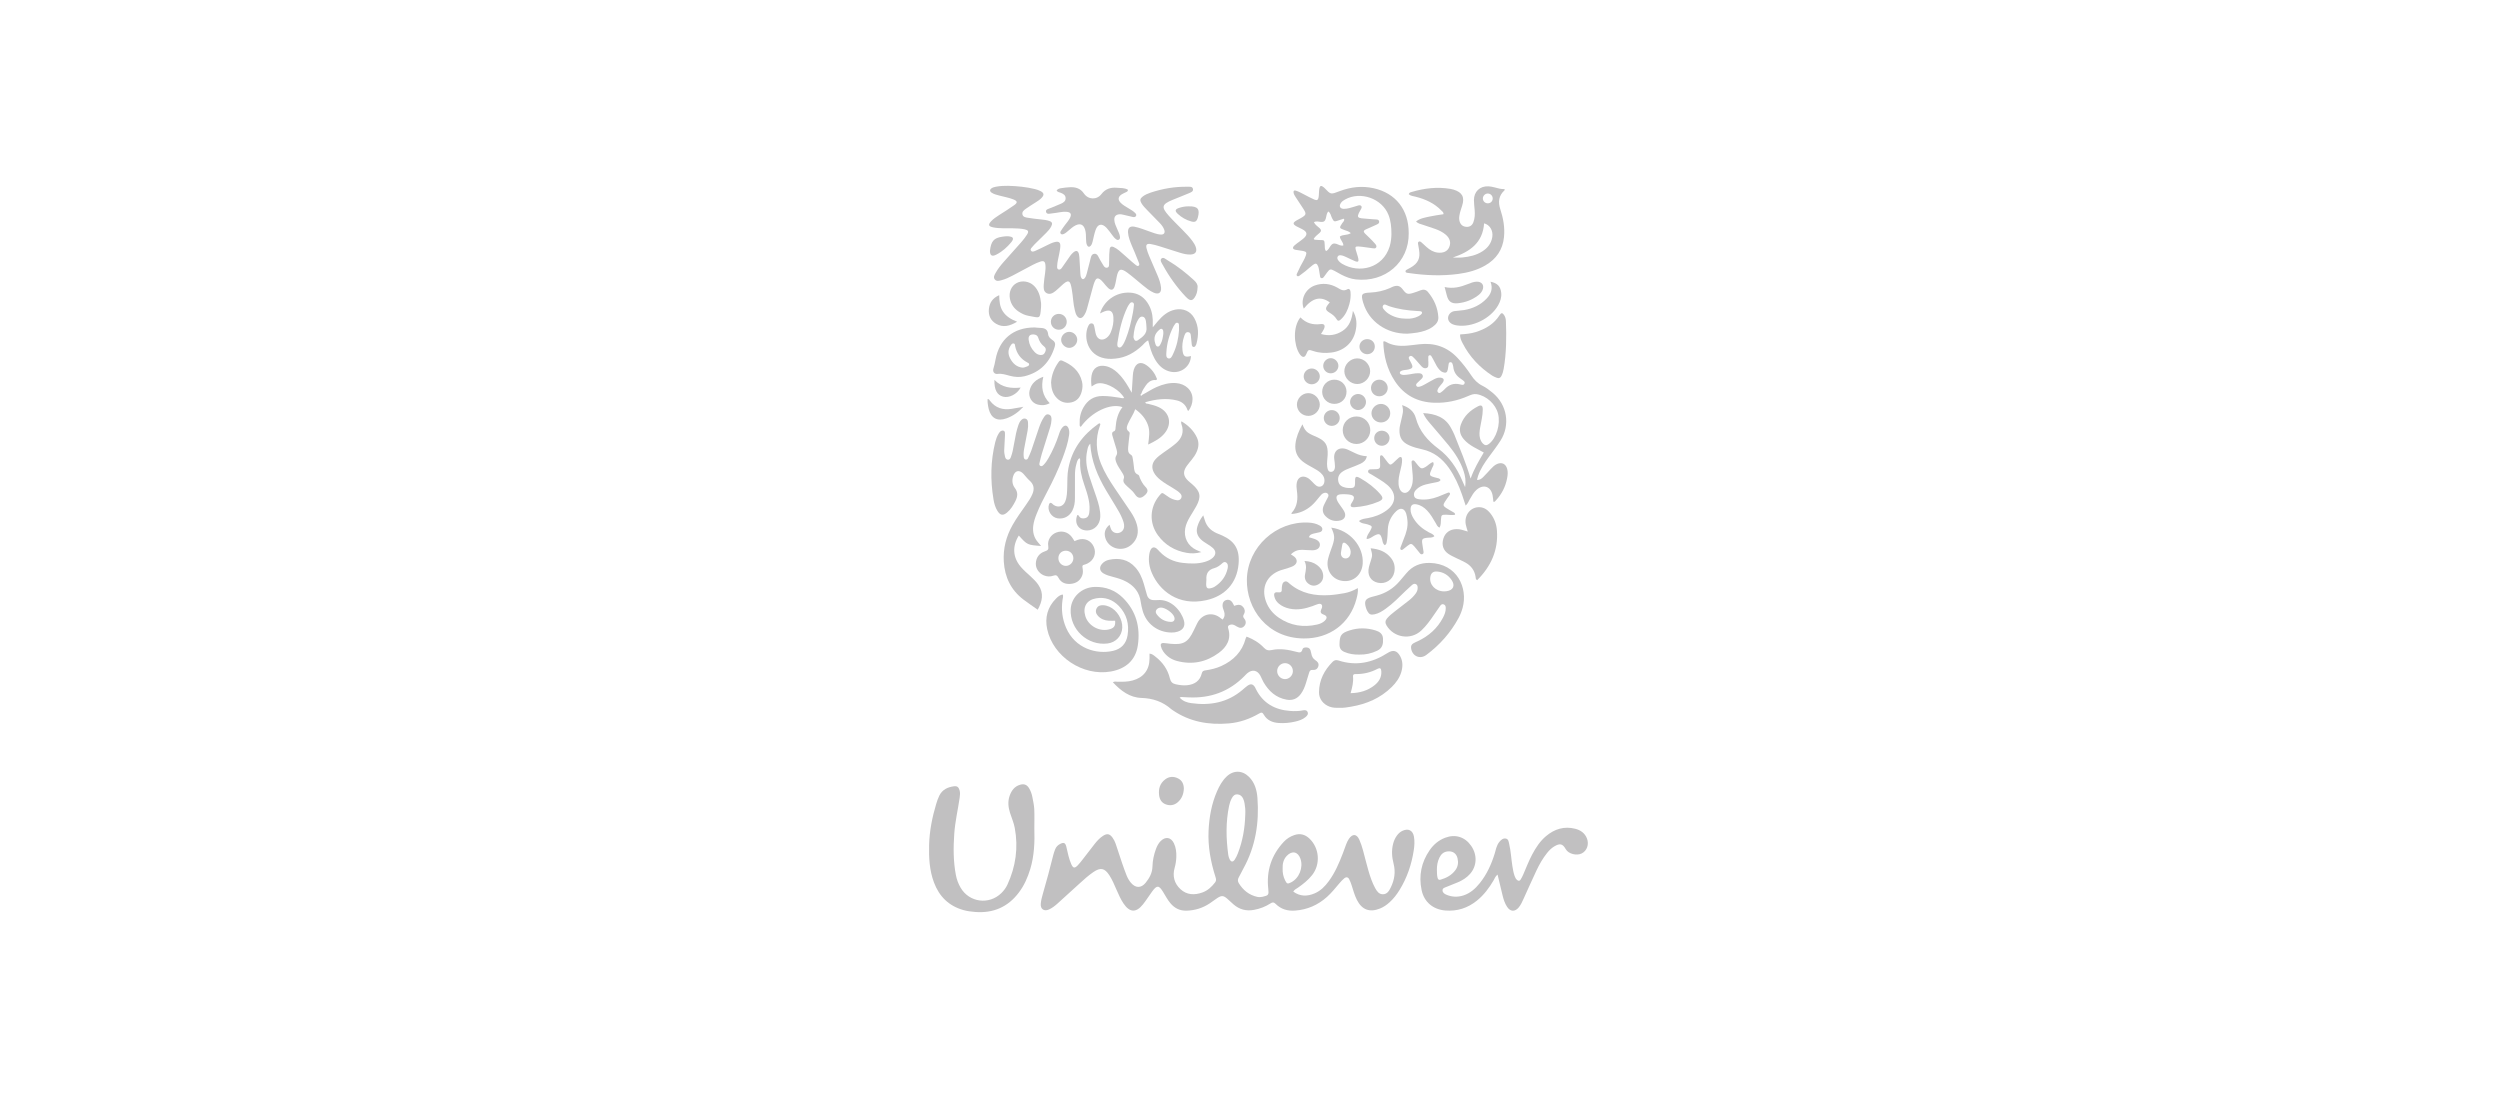 <svg width="148" height="66" viewBox="0 0 148 66" fill="none" xmlns="http://www.w3.org/2000/svg">
<g clip-path="url(#clip0_225_3756)">
<path d="M76.561 52.783C76.971 53.08 77.393 53.072 77.826 52.888C78.184 52.736 78.445 52.465 78.67 52.157C79.035 51.657 79.275 51.095 79.495 50.522C79.564 50.341 79.623 50.157 79.695 49.978C79.739 49.869 79.787 49.758 79.853 49.662C80.071 49.344 80.315 49.361 80.471 49.707C80.652 50.111 80.741 50.544 80.855 50.969C80.956 51.342 81.049 51.718 81.186 52.079C81.25 52.25 81.323 52.419 81.411 52.578C81.511 52.757 81.628 52.941 81.868 52.94C82.124 52.938 82.237 52.734 82.331 52.542C82.552 52.096 82.627 51.625 82.501 51.134C82.4 50.743 82.37 50.351 82.472 49.955C82.518 49.776 82.59 49.61 82.7 49.461C82.784 49.347 82.885 49.252 83.014 49.19C83.366 49.019 83.641 49.152 83.707 49.535C83.753 49.803 83.735 50.074 83.694 50.339C83.567 51.175 83.298 51.965 82.852 52.689C82.688 52.955 82.498 53.203 82.265 53.414C82.097 53.567 81.913 53.696 81.7 53.783C81.086 54.032 80.628 53.863 80.329 53.275C80.187 52.995 80.109 52.694 80.013 52.398C79.974 52.276 79.927 52.154 79.867 52.041C79.805 51.923 79.692 51.907 79.594 51.985C79.486 52.071 79.39 52.176 79.3 52.282C79.064 52.562 78.835 52.847 78.562 53.094C78.023 53.578 77.398 53.853 76.67 53.907C76.223 53.94 75.835 53.826 75.519 53.511C75.415 53.407 75.341 53.399 75.218 53.479C74.917 53.673 74.589 53.8 74.233 53.865C73.776 53.949 73.378 53.844 73.029 53.544C72.899 53.432 72.777 53.309 72.646 53.198C72.427 53.011 72.314 53.004 72.068 53.163C71.915 53.262 71.771 53.377 71.618 53.478C71.205 53.753 70.752 53.896 70.252 53.912C69.853 53.924 69.542 53.772 69.291 53.474C69.116 53.267 68.993 53.027 68.852 52.798C68.606 52.398 68.488 52.392 68.207 52.777C68.022 53.028 67.859 53.296 67.664 53.539C67.257 54.049 66.878 54.028 66.512 53.486C66.343 53.236 66.224 52.958 66.102 52.683C65.972 52.388 65.851 52.088 65.674 51.817C65.395 51.389 65.155 51.339 64.736 51.621C64.432 51.827 64.161 52.074 63.891 52.321C63.461 52.713 63.033 53.106 62.6 53.494C62.448 53.63 62.286 53.758 62.097 53.842C61.815 53.968 61.59 53.823 61.613 53.513C61.627 53.322 61.674 53.131 61.728 52.947C61.954 52.174 62.161 51.396 62.355 50.615C62.384 50.5 62.423 50.389 62.466 50.279C62.523 50.132 62.627 50.026 62.768 49.957C62.976 49.855 63.063 49.89 63.123 50.111C63.173 50.298 63.204 50.489 63.256 50.676C63.301 50.841 63.35 51.007 63.421 51.163C63.53 51.402 63.618 51.416 63.798 51.233C63.903 51.126 63.995 51.006 64.088 50.887C64.332 50.573 64.57 50.254 64.818 49.943C64.959 49.766 65.114 49.599 65.307 49.477C65.542 49.328 65.694 49.36 65.86 49.586C65.943 49.699 66.005 49.825 66.05 49.958C66.176 50.334 66.297 50.712 66.425 51.088C66.508 51.332 66.595 51.575 66.69 51.814C66.753 51.974 66.837 52.125 66.949 52.258C67.224 52.584 67.554 52.59 67.823 52.259C68.049 51.98 68.217 51.674 68.226 51.297C68.234 50.941 68.31 50.594 68.433 50.259C68.497 50.087 68.58 49.923 68.712 49.791C68.995 49.508 69.32 49.56 69.494 49.918C69.618 50.176 69.648 50.455 69.638 50.736C69.63 50.95 69.6 51.163 69.54 51.371C69.4 51.859 69.516 52.297 69.881 52.637C70.256 52.987 70.715 53.002 71.183 52.834C71.498 52.721 71.731 52.501 71.933 52.24C72.019 52.129 71.993 52.032 71.955 51.912C71.673 51.025 71.504 50.12 71.547 49.185C71.585 48.376 71.723 47.585 72.052 46.836C72.191 46.52 72.358 46.219 72.61 45.976C73.011 45.589 73.536 45.591 73.934 45.984C74.284 46.33 74.406 46.775 74.441 47.243C74.55 48.709 74.329 50.113 73.608 51.417C73.514 51.586 73.436 51.764 73.339 51.931C73.266 52.057 73.264 52.171 73.341 52.293C73.598 52.702 73.946 52.987 74.427 53.094C74.534 53.118 74.639 53.113 74.747 53.089C75.106 53.008 75.12 52.971 75.081 52.617C74.963 51.554 75.266 50.622 75.999 49.837C76.169 49.654 76.377 49.521 76.618 49.438C76.959 49.321 77.254 49.396 77.512 49.637C78.113 50.2 78.186 51.162 77.677 51.806C77.441 52.105 77.145 52.337 76.835 52.554C76.748 52.614 76.642 52.652 76.561 52.783V52.783ZM73.72 48.228C73.72 48.11 73.732 47.99 73.718 47.874C73.693 47.673 73.683 47.468 73.594 47.279C73.526 47.131 73.415 47.035 73.249 47.026C73.088 47.018 72.994 47.122 72.925 47.251C72.848 47.393 72.796 47.545 72.763 47.703C72.561 48.67 72.581 49.641 72.714 50.613C72.726 50.697 72.753 50.782 72.789 50.859C72.871 51.036 72.988 51.051 73.095 50.891C73.171 50.776 73.232 50.648 73.282 50.519C73.568 49.782 73.7 49.015 73.719 48.228H73.72ZM75.932 51.419C75.923 51.659 75.967 51.899 76.081 52.123C76.185 52.329 76.224 52.34 76.427 52.238C76.911 51.998 77.166 51.359 76.987 50.839C76.841 50.415 76.486 50.339 76.176 50.668C75.98 50.876 75.921 51.132 75.932 51.419Z" fill="#C1C0C1"/>
<path d="M59.7 11.001C60.228 11.016 60.753 11.066 61.268 11.193C61.382 11.221 61.496 11.261 61.601 11.314C61.811 11.423 61.826 11.541 61.66 11.717C61.557 11.828 61.427 11.906 61.3 11.988C61.109 12.109 60.917 12.229 60.733 12.359C60.62 12.44 60.491 12.532 60.529 12.696C60.564 12.846 60.712 12.87 60.837 12.89C61.102 12.933 61.37 12.967 61.637 12.992C61.799 13.008 61.96 13.028 62.113 13.079C62.291 13.138 62.321 13.23 62.234 13.402C62.161 13.548 62.051 13.668 61.938 13.783C61.741 13.982 61.539 14.175 61.34 14.373C61.272 14.441 61.201 14.508 61.141 14.583C61.082 14.655 60.974 14.737 61.028 14.829C61.095 14.944 61.224 14.88 61.316 14.839C61.533 14.745 61.744 14.636 61.956 14.532C62.121 14.451 62.282 14.365 62.463 14.325C62.676 14.278 62.778 14.349 62.772 14.564C62.768 14.724 62.732 14.883 62.703 15.041C62.661 15.273 62.592 15.501 62.584 15.739C62.581 15.821 62.566 15.923 62.673 15.955C62.757 15.979 62.818 15.915 62.861 15.856C62.989 15.682 63.11 15.505 63.23 15.327C63.321 15.193 63.408 15.056 63.533 14.951C63.71 14.801 63.825 14.834 63.876 15.055C63.901 15.169 63.903 15.289 63.91 15.407C63.927 15.675 63.941 15.943 63.958 16.211C63.963 16.296 63.972 16.382 64.019 16.458C64.072 16.543 64.135 16.549 64.202 16.48C64.279 16.399 64.309 16.293 64.337 16.191C64.403 15.953 64.454 15.71 64.521 15.473C64.57 15.302 64.578 15.053 64.775 15.024C64.982 14.993 65.034 15.242 65.129 15.392C65.203 15.51 65.267 15.635 65.345 15.75C65.395 15.825 65.473 15.875 65.567 15.841C65.652 15.81 65.655 15.724 65.657 15.65C65.663 15.457 65.662 15.263 65.667 15.069C65.671 14.962 65.679 14.855 65.693 14.749C65.711 14.606 65.806 14.566 65.925 14.623C66.04 14.677 66.152 14.748 66.25 14.83C66.505 15.045 66.75 15.271 67.001 15.492C67.081 15.563 67.164 15.632 67.249 15.697C67.291 15.728 67.344 15.766 67.397 15.737C67.468 15.698 67.45 15.627 67.427 15.567C67.346 15.357 67.264 15.147 67.175 14.94C67.065 14.683 66.948 14.43 66.861 14.164C66.817 14.03 66.785 13.893 66.778 13.754C66.765 13.489 66.894 13.373 67.156 13.42C67.314 13.449 67.469 13.499 67.621 13.551C67.866 13.633 68.106 13.731 68.351 13.81C68.473 13.85 68.602 13.882 68.729 13.886C68.907 13.893 68.984 13.779 68.926 13.61C68.874 13.455 68.775 13.325 68.663 13.208C68.419 12.95 68.168 12.699 67.919 12.445C67.791 12.314 67.662 12.183 67.569 12.024C67.47 11.854 67.492 11.755 67.647 11.636C67.785 11.529 67.945 11.461 68.108 11.406C68.818 11.169 69.548 11.042 70.299 11.056C70.421 11.058 70.592 11.026 70.624 11.188C70.655 11.345 70.487 11.393 70.376 11.442C70.06 11.58 69.737 11.698 69.419 11.831C68.775 12.099 68.733 12.255 69.19 12.769C69.447 13.058 69.728 13.327 69.999 13.604C70.209 13.819 70.42 14.034 70.598 14.279C70.674 14.384 70.743 14.492 70.786 14.615C70.883 14.893 70.775 15.055 70.481 15.068C70.262 15.077 70.052 15.023 69.847 14.96C69.445 14.837 69.047 14.703 68.646 14.58C68.472 14.527 68.294 14.476 68.115 14.446C67.896 14.411 67.825 14.485 67.873 14.694C67.909 14.85 67.967 15.002 68.029 15.15C68.195 15.546 68.371 15.938 68.538 16.334C68.63 16.552 68.706 16.777 68.732 17.013C68.767 17.332 68.595 17.454 68.298 17.325C68.048 17.216 67.842 17.042 67.633 16.871C67.333 16.626 67.043 16.368 66.732 16.138C66.348 15.854 66.205 15.919 66.109 16.389C66.071 16.578 66.045 16.771 65.986 16.954C65.914 17.179 65.776 17.211 65.603 17.051C65.5 16.957 65.417 16.842 65.326 16.736C65.256 16.655 65.186 16.572 65.092 16.517C64.989 16.456 64.908 16.473 64.85 16.58C64.767 16.732 64.724 16.899 64.679 17.065C64.569 17.468 64.465 17.874 64.35 18.276C64.306 18.431 64.247 18.583 64.147 18.712C64.021 18.875 63.874 18.868 63.755 18.697C63.687 18.598 63.659 18.484 63.63 18.368C63.53 17.97 63.526 17.559 63.454 17.157C63.434 17.042 63.416 16.923 63.378 16.813C63.321 16.65 63.227 16.619 63.079 16.712C62.989 16.768 62.912 16.846 62.832 16.918C62.719 17.017 62.613 17.126 62.496 17.22C62.341 17.344 62.163 17.459 61.965 17.356C61.761 17.249 61.78 17.029 61.791 16.837C61.805 16.612 61.839 16.389 61.87 16.165C61.892 16.005 61.906 15.844 61.889 15.683C61.868 15.476 61.786 15.421 61.585 15.487C61.433 15.538 61.284 15.605 61.141 15.679C60.74 15.888 60.343 16.104 59.944 16.316C59.734 16.427 59.519 16.528 59.289 16.588C59.157 16.623 59.001 16.673 58.895 16.547C58.786 16.417 58.874 16.279 58.939 16.159C59.069 15.921 59.238 15.711 59.416 15.509C59.758 15.122 60.106 14.741 60.446 14.352C60.573 14.207 60.695 14.054 60.798 13.892C60.918 13.704 60.879 13.625 60.663 13.577C60.43 13.526 60.193 13.521 59.955 13.515C59.568 13.505 59.178 13.539 58.794 13.46C58.519 13.402 58.484 13.305 58.672 13.101C58.812 12.95 58.985 12.839 59.156 12.727C59.454 12.534 59.759 12.35 60.047 12.142C60.25 11.995 60.232 11.905 60.004 11.81C59.734 11.699 59.444 11.656 59.164 11.578C59.008 11.535 58.849 11.501 58.712 11.411C58.579 11.324 58.581 11.221 58.716 11.137C58.789 11.091 58.873 11.071 58.959 11.054C59.204 11.008 59.451 10.995 59.7 11V11.001Z" fill="#C1C0C1"/>
<path d="M69.833 41.296C70.035 41.519 70.277 41.591 70.516 41.625C71.63 41.782 72.663 41.597 73.547 40.847C73.645 40.764 73.74 40.675 73.845 40.6C74.045 40.459 74.176 40.488 74.3 40.691C74.322 40.728 74.337 40.769 74.356 40.807C74.775 41.636 75.478 42.024 76.381 42.088C76.627 42.106 76.877 42.105 77.122 42.055C77.231 42.033 77.352 42.028 77.407 42.144C77.468 42.273 77.385 42.371 77.29 42.45C77.112 42.599 76.894 42.667 76.674 42.719C76.358 42.792 76.035 42.824 75.71 42.802C75.337 42.778 75.012 42.648 74.817 42.309C74.74 42.174 74.681 42.158 74.546 42.237C73.991 42.56 73.392 42.771 72.749 42.826C71.556 42.928 70.429 42.733 69.422 42.042C69.396 42.023 69.367 42.007 69.343 41.986C68.838 41.541 68.255 41.339 67.575 41.318C66.881 41.296 66.357 40.898 65.881 40.39C65.988 40.326 66.074 40.357 66.153 40.358C66.455 40.364 66.756 40.366 67.052 40.285C67.695 40.109 68.046 39.659 68.052 38.993C68.052 38.897 68.052 38.801 68.052 38.694C68.198 38.704 68.296 38.792 68.395 38.869C68.827 39.201 69.13 39.63 69.256 40.158C69.308 40.373 69.413 40.47 69.611 40.511C69.834 40.558 70.056 40.59 70.284 40.565C70.725 40.519 71.036 40.307 71.145 39.865C71.178 39.73 71.246 39.702 71.365 39.685C71.685 39.639 72 39.565 72.296 39.431C73.02 39.101 73.535 38.585 73.743 37.8C73.751 37.77 73.769 37.743 73.796 37.687C74.185 37.836 74.537 38.041 74.818 38.34C74.964 38.496 75.092 38.525 75.293 38.481C75.789 38.374 76.279 38.464 76.762 38.592C76.917 38.633 77.044 38.665 77.102 38.454C77.135 38.333 77.258 38.322 77.372 38.331C77.481 38.341 77.55 38.404 77.583 38.504C77.603 38.565 77.619 38.628 77.63 38.691C77.656 38.858 77.727 38.991 77.875 39.088C77.995 39.166 78.094 39.272 78.047 39.437C77.998 39.609 77.873 39.678 77.702 39.66C77.573 39.646 77.53 39.726 77.5 39.822C77.434 40.026 77.374 40.232 77.312 40.438C77.243 40.665 77.154 40.884 77.013 41.077C76.803 41.364 76.522 41.484 76.167 41.42C75.534 41.306 75.111 40.916 74.799 40.383C74.729 40.263 74.683 40.129 74.617 40.006C74.435 39.67 74.132 39.611 73.842 39.854C73.784 39.902 73.734 39.959 73.681 40.013C72.767 40.947 71.648 41.35 70.35 41.284C70.21 41.277 70.07 41.268 69.93 41.263C69.911 41.262 69.892 41.275 69.834 41.296L69.833 41.296ZM76.097 39.259C75.842 39.246 75.619 39.45 75.608 39.707C75.597 39.965 75.796 40.188 76.051 40.203C76.3 40.218 76.528 40.007 76.539 39.752C76.55 39.491 76.353 39.272 76.097 39.259Z" fill="#C1C0C1"/>
<path d="M86.767 29.93C86.693 29.707 86.626 29.494 86.552 29.283C86.357 28.723 86.116 28.186 85.771 27.699C85.377 27.143 84.876 26.75 84.194 26.6C83.932 26.543 83.67 26.475 83.423 26.363C83.003 26.173 82.838 25.909 82.848 25.451C82.852 25.255 82.91 25.07 82.951 24.882C82.983 24.735 83.021 24.59 83.046 24.441C83.071 24.294 83.05 24.145 83.004 23.982C83.415 24.115 83.712 24.361 83.814 24.74C84.027 25.532 84.517 26.087 85.159 26.568C85.799 27.048 86.24 27.701 86.556 28.434C86.605 28.548 86.656 28.662 86.733 28.835C86.794 28.467 86.74 28.18 86.648 27.897C86.463 27.326 86.139 26.831 85.765 26.37C85.406 25.927 85.026 25.501 84.659 25.065C84.509 24.887 84.355 24.709 84.251 24.454C84.982 24.495 85.572 24.701 85.913 25.36C85.977 25.484 86.048 25.606 86.099 25.735C86.429 26.57 86.785 27.396 87.06 28.332C87.267 27.756 87.549 27.281 87.84 26.789C87.629 26.676 87.44 26.578 87.256 26.473C87.03 26.344 86.819 26.197 86.65 25.996C86.43 25.736 86.366 25.448 86.486 25.125C86.671 24.622 87.04 24.288 87.504 24.05C87.695 23.952 87.78 24.016 87.78 24.239C87.781 24.607 87.681 24.962 87.623 25.322C87.589 25.535 87.559 25.748 87.621 25.96C87.655 26.074 87.708 26.179 87.794 26.265C87.903 26.375 88.011 26.381 88.137 26.286C88.585 25.951 88.842 25.117 88.685 24.493C88.54 23.919 88.001 23.429 87.418 23.335C87.236 23.306 87.079 23.373 86.921 23.442C86.28 23.723 85.614 23.866 84.91 23.843C83.912 23.81 83.124 23.397 82.576 22.562C82.108 21.851 81.911 21.059 81.891 20.225C81.953 20.189 81.992 20.207 82.028 20.229C82.416 20.458 82.841 20.499 83.278 20.463C83.525 20.444 83.771 20.409 84.017 20.381C84.912 20.278 85.676 20.532 86.295 21.198C86.589 21.515 86.855 21.854 87.091 22.213C87.266 22.48 87.474 22.696 87.764 22.839C87.977 22.943 88.165 23.09 88.349 23.24C89.242 23.966 89.411 25.171 88.832 26.082C88.618 26.419 88.374 26.733 88.139 27.054C87.884 27.401 87.645 27.758 87.503 28.17C87.479 28.239 87.464 28.311 87.437 28.408C87.613 28.428 87.715 28.329 87.808 28.238C87.962 28.088 88.103 27.925 88.25 27.768C88.361 27.649 88.476 27.534 88.627 27.468C88.91 27.345 89.14 27.46 89.224 27.756C89.276 27.938 89.257 28.116 89.224 28.298C89.131 28.81 88.903 29.252 88.55 29.632C88.517 29.667 88.49 29.725 88.407 29.703C88.392 29.573 88.387 29.436 88.358 29.303C88.248 28.79 87.813 28.648 87.415 28.994C87.24 29.145 87.136 29.346 87.021 29.541C86.945 29.668 86.899 29.816 86.767 29.931L86.767 29.93ZM84.553 21.383H84.56C84.56 21.426 84.562 21.469 84.56 21.512C84.556 21.617 84.579 21.739 84.449 21.788C84.334 21.831 84.235 21.772 84.159 21.693C84.055 21.585 83.962 21.466 83.861 21.354C83.79 21.274 83.717 21.194 83.637 21.122C83.579 21.071 83.506 21.04 83.434 21.105C83.372 21.16 83.402 21.221 83.431 21.28C83.465 21.347 83.502 21.412 83.537 21.479C83.674 21.74 83.642 21.81 83.357 21.877C83.221 21.91 83.076 21.894 82.947 21.961C82.905 21.982 82.874 22.011 82.871 22.056C82.866 22.117 82.907 22.152 82.961 22.172C83.067 22.212 83.172 22.195 83.281 22.184C83.516 22.161 83.746 22.087 83.985 22.096C84.084 22.1 84.185 22.113 84.224 22.222C84.259 22.318 84.198 22.386 84.135 22.447C84.058 22.523 83.976 22.593 83.9 22.67C83.855 22.716 83.809 22.772 83.847 22.84C83.892 22.919 83.969 22.908 84.047 22.889C84.164 22.861 84.266 22.801 84.37 22.744C84.549 22.645 84.725 22.54 84.907 22.447C85.022 22.388 85.144 22.341 85.279 22.357C85.469 22.38 85.519 22.483 85.416 22.642C85.381 22.695 85.336 22.743 85.294 22.792C85.218 22.883 85.14 22.971 85.102 23.087C85.083 23.146 85.095 23.197 85.136 23.235C85.179 23.276 85.24 23.273 85.285 23.241C85.364 23.185 85.444 23.127 85.508 23.056C85.761 22.773 86.065 22.665 86.438 22.756C86.529 22.778 86.646 22.823 86.698 22.708C86.748 22.594 86.633 22.543 86.561 22.482C86.537 22.462 86.509 22.444 86.482 22.426C86.225 22.257 86.063 22.03 86.034 21.716C86.028 21.654 86.005 21.592 85.984 21.531C85.965 21.477 85.924 21.44 85.865 21.441C85.801 21.442 85.771 21.489 85.761 21.545C85.742 21.651 85.732 21.758 85.712 21.863C85.675 22.056 85.594 22.101 85.419 22.035C85.335 22.004 85.27 21.949 85.212 21.885C85.087 21.749 85.005 21.586 84.923 21.422C84.867 21.306 84.801 21.195 84.737 21.084C84.714 21.044 84.672 21.022 84.628 21.031C84.582 21.04 84.558 21.082 84.555 21.126C84.551 21.211 84.554 21.297 84.554 21.383L84.553 21.383Z" fill="#C1C0C1"/>
<path d="M83.396 13.795C83.423 15.551 81.969 16.735 80.264 16.541C79.962 16.507 79.679 16.399 79.409 16.26C79.275 16.19 79.147 16.112 79.013 16.041C78.762 15.907 78.727 15.915 78.559 16.137C78.508 16.205 78.461 16.278 78.409 16.346C78.363 16.405 78.319 16.485 78.234 16.468C78.142 16.45 78.147 16.358 78.136 16.285C78.118 16.168 78.1 16.051 78.079 15.935C78.069 15.882 78.058 15.829 78.039 15.78C77.964 15.589 77.891 15.561 77.728 15.681C77.572 15.796 77.433 15.932 77.282 16.054C77.165 16.149 77.044 16.238 76.922 16.326C76.887 16.351 76.84 16.367 76.8 16.343C76.741 16.308 76.758 16.247 76.778 16.201C76.843 16.054 76.912 15.908 76.985 15.765C77.093 15.555 77.226 15.357 77.304 15.132C77.366 14.952 77.341 14.904 77.152 14.86C77.006 14.826 76.853 14.822 76.705 14.791C76.521 14.753 76.494 14.662 76.632 14.53C76.724 14.441 76.837 14.373 76.938 14.294C77.04 14.214 77.15 14.143 77.237 14.05C77.389 13.886 77.373 13.747 77.184 13.623C77.05 13.535 76.895 13.48 76.755 13.401C76.523 13.27 76.525 13.186 76.758 13.048C76.841 12.998 76.929 12.957 77.013 12.909C77.335 12.723 77.352 12.667 77.158 12.361C77.009 12.125 76.85 11.895 76.697 11.661C76.645 11.58 76.591 11.497 76.579 11.399C76.567 11.304 76.601 11.253 76.707 11.284C76.884 11.336 77.042 11.431 77.205 11.513C77.406 11.615 77.603 11.728 77.811 11.816C77.964 11.881 78.036 11.838 78.062 11.676C78.087 11.517 78.076 11.353 78.101 11.195C78.135 10.981 78.211 10.958 78.372 11.094C78.388 11.107 78.403 11.123 78.418 11.138C78.79 11.522 78.764 11.523 79.317 11.313C79.97 11.066 80.63 10.992 81.314 11.142C82.624 11.43 83.398 12.417 83.395 13.795L83.396 13.795ZM82.373 13.861C82.373 13.427 82.334 13.066 82.198 12.721C81.813 11.748 80.543 11.299 79.625 11.812C79.53 11.864 79.441 11.925 79.38 12.017C79.254 12.205 79.328 12.359 79.553 12.364C79.659 12.366 79.768 12.347 79.872 12.322C80.028 12.284 80.181 12.23 80.336 12.186C80.418 12.163 80.512 12.119 80.58 12.191C80.653 12.268 80.584 12.35 80.546 12.425C80.512 12.492 80.47 12.554 80.439 12.623C80.348 12.826 80.382 12.896 80.605 12.924C80.85 12.953 81.099 12.96 81.345 12.985C81.456 12.997 81.618 12.966 81.645 13.107C81.671 13.247 81.514 13.285 81.412 13.334C81.228 13.423 81.038 13.5 80.852 13.583C80.716 13.643 80.704 13.726 80.81 13.827C80.903 13.917 80.997 14.004 81.088 14.096C81.195 14.203 81.302 14.309 81.399 14.423C81.453 14.486 81.519 14.566 81.465 14.654C81.42 14.726 81.331 14.706 81.257 14.696C81.129 14.68 81.001 14.659 80.873 14.643C80.723 14.623 80.574 14.598 80.424 14.591C80.24 14.583 80.216 14.617 80.264 14.8C80.31 14.975 80.38 15.146 80.415 15.324C80.446 15.481 80.386 15.527 80.239 15.47C80.06 15.399 79.888 15.308 79.712 15.227C79.605 15.178 79.499 15.124 79.378 15.113C79.31 15.107 79.243 15.114 79.203 15.171C79.156 15.238 79.162 15.314 79.205 15.383C79.269 15.486 79.361 15.562 79.463 15.622C80.465 16.204 81.871 15.883 82.268 14.589C82.347 14.331 82.369 14.063 82.373 13.86V13.861ZM79.97 13.802C79.85 13.688 79.721 13.667 79.603 13.623C79.273 13.5 79.273 13.497 79.46 13.212C79.51 13.137 79.601 13.076 79.571 12.965C79.558 12.958 79.546 12.946 79.54 12.948C79.428 12.984 79.317 13.023 79.206 13.06C78.984 13.135 78.967 13.125 78.857 12.915C78.787 12.781 78.781 12.607 78.629 12.517C78.532 12.646 78.525 12.791 78.491 12.924C78.449 13.089 78.367 13.154 78.194 13.138C78.065 13.126 77.926 13.073 77.784 13.155C77.864 13.324 78.012 13.402 78.125 13.511C78.223 13.605 78.23 13.683 78.127 13.78C78.004 13.895 77.858 13.992 77.771 14.14C77.797 14.165 77.811 14.189 77.827 14.191C77.913 14.2 77.999 14.208 78.084 14.209C78.426 14.214 78.402 14.195 78.424 14.518C78.432 14.631 78.412 14.753 78.497 14.866C78.637 14.805 78.692 14.67 78.768 14.559C78.861 14.423 78.966 14.384 79.126 14.44C79.253 14.484 79.376 14.572 79.528 14.53C79.524 14.325 79.33 14.196 79.32 14.002C79.51 13.868 79.754 13.945 79.97 13.801L79.97 13.802Z" fill="#C1C0C1"/>
<path d="M61.633 32.322C60.821 32.262 60.812 32.258 60.314 31.703C59.919 32.334 59.955 32.988 60.417 33.542C60.597 33.758 60.813 33.938 61.018 34.128C61.184 34.282 61.347 34.438 61.474 34.628C61.805 35.121 61.708 35.601 61.433 36.096C61.142 35.889 60.858 35.7 60.587 35.494C59.848 34.929 59.483 34.172 59.425 33.251C59.377 32.475 59.563 31.761 59.941 31.088C60.178 30.665 60.466 30.276 60.743 29.879C60.884 29.676 61.026 29.473 61.121 29.243C61.245 28.943 61.212 28.683 60.956 28.456C60.82 28.336 60.711 28.186 60.587 28.052C60.347 27.794 60.089 27.847 59.98 28.186C59.901 28.433 59.921 28.683 60.082 28.893C60.282 29.155 60.243 29.409 60.106 29.676C59.977 29.927 59.833 30.166 59.612 30.347C59.379 30.539 59.217 30.511 59.054 30.255C58.92 30.043 58.853 29.802 58.814 29.558C58.626 28.422 58.641 27.29 58.92 26.168C58.962 26.001 59.02 25.839 59.107 25.689C59.151 25.615 59.197 25.542 59.281 25.505C59.386 25.459 59.482 25.504 59.493 25.619C59.503 25.725 59.491 25.833 59.486 25.941C59.474 26.177 59.461 26.413 59.449 26.649C59.443 26.779 59.468 26.905 59.497 27.032C59.517 27.122 59.56 27.201 59.655 27.215C59.757 27.229 59.811 27.152 59.841 27.067C59.883 26.946 59.925 26.823 59.951 26.698C60.021 26.351 60.079 26.001 60.151 25.654C60.186 25.486 60.237 25.322 60.29 25.159C60.323 25.057 60.374 24.96 60.448 24.88C60.517 24.803 60.602 24.756 60.706 24.784C60.816 24.813 60.85 24.906 60.858 25.007C60.871 25.168 60.865 25.329 60.835 25.489C60.768 25.848 60.698 26.206 60.63 26.565C60.598 26.735 60.584 26.906 60.609 27.078C60.62 27.145 60.654 27.201 60.73 27.208C60.789 27.213 60.835 27.181 60.858 27.129C60.925 26.982 60.996 26.837 61.049 26.686C61.207 26.229 61.354 25.769 61.512 25.313C61.586 25.099 61.673 24.891 61.799 24.702C61.865 24.602 61.94 24.497 62.083 24.538C62.24 24.584 62.255 24.724 62.248 24.853C62.241 24.991 62.218 25.132 62.178 25.264C62.016 25.798 61.841 26.329 61.677 26.862C61.623 27.036 61.584 27.215 61.542 27.392C61.525 27.465 61.511 27.549 61.601 27.587C61.686 27.623 61.742 27.557 61.794 27.505C61.909 27.389 61.995 27.252 62.075 27.112C62.319 26.681 62.519 26.229 62.674 25.759C62.727 25.595 62.781 25.43 62.899 25.299C63.044 25.14 63.187 25.17 63.263 25.375C63.309 25.498 63.308 25.626 63.29 25.756C63.226 26.228 63.07 26.674 62.905 27.117C62.651 27.803 62.338 28.463 61.996 29.109C61.77 29.536 61.549 29.967 61.371 30.417C61.279 30.647 61.197 30.879 61.168 31.127C61.123 31.499 61.207 31.83 61.458 32.115C61.506 32.17 61.553 32.226 61.634 32.322L61.633 32.322Z" fill="#C1C0C1"/>
<path d="M77.487 31.806C77.603 31.84 77.708 31.865 77.808 31.901C78.048 31.985 78.157 32.115 78.137 32.281C78.117 32.459 77.959 32.573 77.698 32.577C77.494 32.579 77.29 32.553 77.085 32.549C76.839 32.544 76.621 32.619 76.421 32.821C76.499 32.873 76.57 32.909 76.629 32.961C76.825 33.131 76.809 33.359 76.585 33.493C76.485 33.553 76.368 33.588 76.257 33.626C76.114 33.674 75.967 33.708 75.824 33.757C74.995 34.042 74.647 34.777 74.946 35.607C75.094 36.016 75.361 36.335 75.716 36.576C76.406 37.043 77.164 37.155 77.97 36.974C78.138 36.936 78.301 36.872 78.428 36.746C78.594 36.582 78.564 36.452 78.344 36.378C78.198 36.328 78.153 36.236 78.207 36.101C78.223 36.061 78.247 36.024 78.258 35.983C78.305 35.806 78.215 35.711 78.037 35.757C77.923 35.787 77.816 35.841 77.704 35.88C77.263 36.039 76.813 36.131 76.342 36.032C76.106 35.982 75.891 35.889 75.705 35.734C75.578 35.628 75.487 35.496 75.447 35.335C75.395 35.128 75.452 35.041 75.658 35.066C75.84 35.089 75.895 35.028 75.881 34.862C75.878 34.83 75.88 34.797 75.885 34.765C75.904 34.638 75.911 34.493 76.046 34.434C76.178 34.377 76.269 34.489 76.355 34.562C77.042 35.14 77.853 35.287 78.717 35.231C79.007 35.213 79.295 35.166 79.582 35.117C79.858 35.069 80.117 34.964 80.385 34.816C80.406 35.055 80.354 35.26 80.301 35.462C79.919 36.917 78.706 37.814 77.173 37.797C75.025 37.774 73.778 36.047 73.815 34.297C73.856 32.387 75.55 30.835 77.468 30.937C77.695 30.95 77.917 30.992 78.118 31.108C78.215 31.163 78.3 31.234 78.278 31.361C78.257 31.477 78.158 31.501 78.061 31.522C77.966 31.543 77.87 31.559 77.777 31.585C77.666 31.617 77.543 31.637 77.486 31.806L77.487 31.806Z" fill="#C1C0C1"/>
<path d="M61.233 49.023C61.259 49.841 61.231 50.657 60.991 51.449C60.84 51.946 60.634 52.417 60.319 52.834C59.671 53.697 58.802 54.072 57.728 53.988C57.491 53.97 57.256 53.94 57.027 53.874C56.163 53.629 55.599 53.067 55.289 52.237C55.021 51.518 54.984 50.768 55.004 50.013C55.026 49.192 55.184 48.392 55.419 47.607C55.471 47.431 55.529 47.259 55.611 47.095C55.789 46.741 56.104 46.597 56.472 46.548C56.663 46.523 56.748 46.594 56.805 46.778C56.851 46.927 56.833 47.075 56.812 47.225C56.708 47.937 56.542 48.64 56.492 49.36C56.435 50.177 56.434 50.993 56.588 51.801C56.639 52.067 56.732 52.319 56.869 52.553C57.38 53.428 58.553 53.582 59.28 52.871C59.427 52.726 59.551 52.562 59.637 52.376C60.134 51.301 60.291 50.178 60.074 49.014C60.018 48.71 59.888 48.42 59.794 48.123C59.688 47.788 59.652 47.448 59.771 47.11C59.879 46.804 60.056 46.554 60.389 46.457C60.621 46.39 60.789 46.449 60.916 46.654C61.018 46.82 61.083 47.003 61.118 47.194C61.161 47.427 61.216 47.66 61.228 47.894C61.246 48.27 61.233 48.646 61.233 49.022L61.233 49.023Z" fill="#C1C0C1"/>
<path d="M88.656 51.774C88.518 51.886 88.487 52.003 88.429 52.103C88.162 52.563 87.848 52.983 87.431 53.319C86.887 53.757 86.268 53.957 85.567 53.902C84.839 53.844 84.306 53.4 84.159 52.692C83.982 51.841 84.141 51.047 84.637 50.329C84.868 49.995 85.172 49.739 85.557 49.593C86.159 49.366 86.725 49.545 87.092 50.072C87.465 50.607 87.438 51.273 87.023 51.739C86.826 51.961 86.58 52.114 86.31 52.23C86.083 52.327 85.849 52.41 85.622 52.508C85.527 52.548 85.396 52.575 85.398 52.709C85.4 52.843 85.509 52.916 85.619 52.964C85.948 53.106 86.287 53.12 86.629 53.012C87.035 52.882 87.338 52.611 87.598 52.288C88.023 51.761 88.295 51.156 88.492 50.514C88.524 50.412 88.544 50.306 88.577 50.204C88.62 50.071 88.676 49.942 88.768 49.833C88.869 49.715 88.988 49.607 89.154 49.645C89.303 49.68 89.313 49.833 89.342 49.956C89.444 50.386 89.463 50.828 89.531 51.263C89.562 51.465 89.598 51.666 89.665 51.859C89.697 51.951 89.74 52.038 89.819 52.101C89.89 52.158 89.964 52.158 90.013 52.082C90.077 51.983 90.131 51.877 90.177 51.769C90.348 51.375 90.501 50.972 90.702 50.592C90.92 50.181 91.172 49.793 91.534 49.491C92.035 49.073 92.604 48.9 93.25 49.062C93.567 49.142 93.82 49.315 93.946 49.633C94.084 49.983 93.95 50.366 93.641 50.522C93.336 50.676 92.849 50.55 92.694 50.273C92.507 49.939 92.342 49.913 92.015 50.106C91.846 50.206 91.71 50.343 91.588 50.495C91.331 50.817 91.129 51.172 90.955 51.542C90.695 52.096 90.446 52.656 90.193 53.213C90.113 53.39 90.034 53.567 89.91 53.718C89.686 53.991 89.413 53.979 89.22 53.685C89.082 53.477 89.009 53.239 88.95 52.999C88.852 52.605 88.76 52.211 88.656 51.774V51.774ZM85.065 51.514C85.068 51.664 85.065 51.813 85.103 51.961C85.129 52.061 85.172 52.11 85.284 52.077C85.632 51.974 85.939 51.81 86.16 51.511C86.319 51.295 86.345 51.055 86.285 50.806C86.213 50.508 85.984 50.365 85.68 50.406C85.454 50.436 85.311 50.573 85.217 50.764C85.1 50.999 85.059 51.252 85.064 51.514L85.065 51.514Z" fill="#C1C0C1"/>
<path d="M83.831 13.111C84.077 12.916 84.36 12.882 84.628 12.82C84.9 12.758 85.178 12.727 85.452 12.682C85.473 12.566 85.385 12.522 85.328 12.463C84.911 12.03 84.387 11.794 83.813 11.648C83.67 11.611 83.515 11.603 83.398 11.499C83.42 11.399 83.5 11.385 83.569 11.365C84.322 11.141 85.086 11.051 85.867 11.182C85.93 11.193 85.994 11.207 86.055 11.226C86.57 11.387 86.721 11.675 86.557 12.183C86.495 12.377 86.426 12.569 86.395 12.772C86.376 12.892 86.376 13.007 86.413 13.123C86.476 13.315 86.615 13.421 86.821 13.43C87.005 13.438 87.149 13.351 87.221 13.163C87.311 12.928 87.321 12.681 87.3 12.432C87.284 12.239 87.258 12.047 87.257 11.854C87.255 11.341 87.608 11.005 88.121 11.031C88.238 11.037 88.356 11.061 88.47 11.091C88.668 11.144 88.864 11.204 89.07 11.194C89.07 11.228 89.078 11.256 89.069 11.265C88.721 11.58 88.677 11.957 88.817 12.383C88.992 12.918 89.094 13.463 89.037 14.031C88.962 14.787 88.58 15.336 87.932 15.712C87.439 15.998 86.898 16.14 86.34 16.216C85.361 16.348 84.383 16.308 83.407 16.164C83.375 16.159 83.343 16.158 83.311 16.152C83.267 16.145 83.222 16.133 83.209 16.086C83.191 16.022 83.24 15.989 83.286 15.963C83.36 15.919 83.438 15.882 83.513 15.839C83.951 15.587 84.091 15.29 84.008 14.79C83.989 14.674 83.966 14.558 83.949 14.441C83.941 14.388 83.94 14.329 84 14.302C84.058 14.276 84.105 14.308 84.145 14.344C84.25 14.437 84.351 14.535 84.456 14.627C84.644 14.794 84.851 14.923 85.109 14.954C85.441 14.992 85.68 14.885 85.789 14.642C85.91 14.372 85.842 14.111 85.589 13.894C85.407 13.738 85.192 13.635 84.969 13.554C84.726 13.467 84.478 13.394 84.234 13.307C84.106 13.261 83.96 13.249 83.831 13.111V13.111ZM86.007 15.246C86.195 15.246 86.385 15.261 86.572 15.242C86.991 15.201 87.398 15.111 87.76 14.878C88.074 14.677 88.284 14.405 88.344 14.033C88.404 13.653 88.197 13.306 87.859 13.222C87.78 14.384 87.004 14.911 86.007 15.245L86.007 15.246ZM88.368 11.764C88.375 11.607 88.258 11.471 88.102 11.458C87.935 11.443 87.787 11.58 87.786 11.748C87.785 11.907 87.909 12.032 88.07 12.036C88.232 12.041 88.359 11.925 88.368 11.765V11.764Z" fill="#C1C0C1"/>
<path d="M67.632 23.37C67.918 23.222 68.184 23.036 68.481 22.908C68.842 22.753 69.213 22.65 69.61 22.677C70.189 22.717 70.602 23.111 70.598 23.628C70.596 23.882 70.51 24.111 70.362 24.319C70.29 24.312 70.291 24.248 70.275 24.208C70.163 23.937 69.956 23.776 69.68 23.707C69.046 23.55 68.426 23.632 67.797 23.812C67.831 23.92 67.907 23.892 67.957 23.904C68.177 23.957 68.397 24.01 68.603 24.107C69.241 24.409 69.399 25.078 68.959 25.633C68.712 25.944 68.373 26.126 67.97 26.317C68.023 25.896 68.092 25.515 67.952 25.144C67.811 24.77 67.565 24.48 67.207 24.224C67.092 24.55 66.89 24.813 66.763 25.116C66.701 25.265 66.654 25.423 66.828 25.551C66.909 25.611 66.868 25.711 66.86 25.794C66.838 26.018 66.803 26.242 66.787 26.467C66.776 26.637 66.762 26.815 66.949 26.921C67.047 26.976 67.047 27.083 67.064 27.175C67.091 27.323 67.109 27.473 67.125 27.623C67.146 27.815 67.145 28.012 67.375 28.102C67.446 28.129 67.45 28.227 67.48 28.296C67.564 28.482 67.654 28.662 67.802 28.812C67.983 28.994 67.972 29.129 67.789 29.303C67.54 29.54 67.353 29.524 67.172 29.239C67.053 29.052 66.87 28.934 66.719 28.782C66.591 28.655 66.445 28.549 66.531 28.317C66.579 28.186 66.473 28.051 66.401 27.932C66.295 27.757 66.17 27.594 66.095 27.402C66.04 27.26 65.992 27.125 66.085 26.973C66.178 26.821 66.114 26.659 66.069 26.505C66 26.267 65.921 26.033 65.856 25.795C65.829 25.694 65.805 25.586 65.951 25.529C66.044 25.493 66.036 25.39 66.043 25.304C66.076 24.87 66.173 24.457 66.45 24.101C65.739 23.848 64.624 24.379 63.985 25.266C63.887 25.23 63.92 25.142 63.916 25.076C63.899 24.736 63.972 24.414 64.142 24.117C64.392 23.681 64.756 23.443 65.273 23.443C65.621 23.443 65.961 23.492 66.301 23.547C66.384 23.56 66.466 23.595 66.552 23.561C66.314 23.109 65.583 22.669 65.098 22.686C64.933 22.692 64.859 22.721 64.623 22.881C64.587 22.661 64.586 22.447 64.62 22.235C64.693 21.788 65.019 21.578 65.468 21.676C65.741 21.735 65.963 21.882 66.162 22.068C66.424 22.313 66.623 22.607 66.805 22.913C66.857 23.002 66.907 23.092 66.998 23.251C67.023 22.859 67.043 22.545 67.064 22.232C67.071 22.113 67.086 21.997 67.122 21.883C67.252 21.473 67.536 21.376 67.889 21.632C68.176 21.839 68.376 22.114 68.497 22.439C68.459 22.535 68.384 22.49 68.327 22.496C68.105 22.52 67.951 22.644 67.831 22.82C67.728 22.971 67.622 23.12 67.569 23.299C67.531 23.333 67.495 23.38 67.54 23.42C67.57 23.445 67.606 23.398 67.632 23.37V23.37Z" fill="#C1C0C1"/>
<path d="M66.016 36.748C65.89 36.748 65.762 36.754 65.635 36.746C65.389 36.732 65.172 36.645 65.002 36.464C64.869 36.321 64.844 36.168 64.918 36.021C64.997 35.865 65.132 35.824 65.295 35.828C65.427 35.831 65.551 35.864 65.67 35.916C66.13 36.12 66.461 36.659 66.438 37.162C66.415 37.651 66.059 38.033 65.57 38.094C64.384 38.242 63.324 37.258 63.385 36.065C63.423 35.344 64.034 34.768 64.807 34.746C65.452 34.727 66.02 34.94 66.478 35.393C67.264 36.171 67.516 37.142 67.36 38.204C67.233 39.076 66.654 39.593 65.766 39.752C64.114 40.048 62.342 38.881 61.993 37.245C61.848 36.564 62.01 35.943 62.516 35.437C62.627 35.325 62.746 35.214 62.921 35.197C62.953 35.316 62.915 35.42 62.9 35.525C62.821 36.091 62.886 36.638 63.113 37.165C63.642 38.391 64.912 38.756 65.888 38.532C66.376 38.42 66.676 38.103 66.754 37.603C66.856 36.949 66.703 36.361 66.24 35.878C65.875 35.498 65.416 35.329 64.89 35.421C64.33 35.518 64.09 35.926 64.249 36.467C64.425 37.067 65.127 37.436 65.722 37.242C65.965 37.162 66.04 37.04 66.016 36.747V36.748Z" fill="#C1C0C1"/>
<path d="M84.632 33.324C86.282 33.363 86.905 34.819 86.588 35.98C86.532 36.188 86.453 36.388 86.352 36.577C85.88 37.453 85.234 38.181 84.437 38.773C84.05 39.061 83.578 38.83 83.534 38.347C83.522 38.225 83.579 38.139 83.678 38.081C83.762 38.032 83.852 37.996 83.939 37.955C84.582 37.651 85.089 37.203 85.422 36.571C85.518 36.39 85.594 36.2 85.589 35.988C85.587 35.896 85.561 35.816 85.469 35.779C85.369 35.739 85.304 35.801 85.253 35.874C85.135 36.04 85.02 36.209 84.905 36.378C84.675 36.716 84.439 37.05 84.137 37.331C83.516 37.908 82.52 37.758 82.083 37.026C81.993 36.875 82.001 36.744 82.111 36.613C82.244 36.455 82.403 36.327 82.565 36.201C82.846 35.984 83.128 35.769 83.407 35.549C83.559 35.428 83.697 35.292 83.811 35.134C83.883 35.035 83.927 34.927 83.926 34.805C83.926 34.717 83.913 34.63 83.825 34.583C83.734 34.534 83.655 34.577 83.589 34.634C83.459 34.747 83.333 34.864 83.209 34.983C82.83 35.35 82.464 35.731 82.032 36.038C81.83 36.182 81.622 36.316 81.373 36.367C81.15 36.413 81.056 36.375 80.947 36.18C80.906 36.106 80.876 36.024 80.853 35.942C80.756 35.587 80.833 35.449 81.185 35.343C81.288 35.311 81.393 35.289 81.497 35.261C82.033 35.119 82.483 34.839 82.845 34.42C82.986 34.257 83.125 34.093 83.263 33.928C83.62 33.503 84.082 33.315 84.632 33.325L84.632 33.324ZM85.493 35.01C85.523 35.008 85.577 35.007 85.63 35C86.032 34.948 86.164 34.669 85.934 34.335C85.728 34.036 85.437 33.861 85.071 33.834C84.838 33.816 84.709 33.932 84.674 34.162C84.606 34.612 84.978 35.009 85.493 35.01H85.493Z" fill="#C1C0C1"/>
<path d="M65.123 18.554C65.325 17.86 66.02 17.271 66.911 17.325C67.335 17.351 67.671 17.547 67.913 17.896C68.126 18.205 68.227 18.553 68.243 18.925C68.249 19.05 68.244 19.175 68.244 19.377C68.376 19.218 68.459 19.114 68.545 19.014C68.824 18.691 69.135 18.418 69.572 18.33C70.038 18.236 70.47 18.418 70.7 18.829C70.973 19.317 70.97 19.835 70.827 20.361C70.824 20.371 70.821 20.381 70.816 20.391C70.783 20.457 70.757 20.544 70.668 20.541C70.571 20.538 70.56 20.448 70.55 20.375C70.532 20.247 70.523 20.118 70.509 19.99C70.495 19.864 70.511 19.697 70.358 19.667C70.18 19.633 70.138 19.806 70.094 19.935C70.007 20.192 69.974 20.459 70.003 20.729C70.044 21.1 70.148 21.168 70.504 21.077C70.488 21.686 69.923 22.129 69.314 22.008C68.968 21.939 68.706 21.744 68.502 21.466C68.276 21.158 68.145 20.807 68.048 20.441C68.024 20.349 68 20.257 67.971 20.149C67.817 20.224 67.73 20.351 67.623 20.451C67.171 20.875 66.658 21.17 66.029 21.229C65.89 21.242 65.748 21.252 65.61 21.242C64.506 21.165 64.156 20.181 64.363 19.459C64.372 19.428 64.383 19.398 64.396 19.368C64.442 19.257 64.495 19.131 64.636 19.146C64.765 19.16 64.771 19.297 64.796 19.398C64.83 19.534 64.839 19.676 64.883 19.807C64.988 20.118 65.263 20.193 65.522 19.991C65.634 19.902 65.713 19.786 65.765 19.655C65.878 19.372 65.936 19.079 65.913 18.773C65.887 18.425 65.722 18.315 65.394 18.43C65.316 18.457 65.243 18.499 65.123 18.555L65.123 18.554ZM66.152 20.283C66.15 20.315 66.145 20.347 66.146 20.379C66.147 20.455 66.146 20.539 66.234 20.567C66.316 20.594 66.378 20.543 66.426 20.481C66.52 20.362 66.582 20.225 66.638 20.085C66.843 19.575 66.965 19.043 67.069 18.506C67.097 18.359 67.114 18.209 67.129 18.06C67.137 17.994 67.118 17.925 67.047 17.902C66.979 17.88 66.919 17.915 66.879 17.97C66.829 18.04 66.778 18.11 66.742 18.186C66.425 18.851 66.263 19.56 66.153 20.283L66.152 20.283ZM69.798 19.557C69.798 19.458 69.801 19.415 69.797 19.373C69.789 19.28 69.825 19.148 69.721 19.114C69.595 19.072 69.553 19.213 69.489 19.293C69.476 19.309 69.469 19.33 69.459 19.349C69.219 19.822 69.079 20.323 69.05 20.852C69.043 20.985 69.014 21.178 69.169 21.218C69.323 21.257 69.391 21.075 69.448 20.954C69.669 20.496 69.767 20.006 69.798 19.557H69.798ZM67.87 19.352C67.859 19.235 67.86 19.114 67.836 19C67.814 18.897 67.779 18.78 67.659 18.751C67.517 18.716 67.439 18.824 67.379 18.924C67.191 19.235 67.128 19.583 67.101 19.939C67.098 19.97 67.11 20.003 67.12 20.034C67.162 20.169 67.248 20.22 67.362 20.142C67.636 19.952 67.927 19.761 67.87 19.352ZM68.868 19.77C68.868 19.74 68.869 19.708 68.868 19.676C68.866 19.599 68.857 19.509 68.789 19.475C68.713 19.437 68.65 19.507 68.594 19.558C68.364 19.766 68.291 20.018 68.385 20.314C68.411 20.396 68.434 20.499 68.526 20.515C68.625 20.532 68.667 20.435 68.709 20.36C68.811 20.177 68.838 19.975 68.868 19.77H68.868Z" fill="#C1C0C1"/>
<path d="M76.462 30.428C76.459 30.395 76.453 30.379 76.457 30.374C76.809 29.991 76.844 29.534 76.776 29.049C76.754 28.89 76.739 28.729 76.772 28.568C76.836 28.254 77.092 28.131 77.381 28.274C77.5 28.332 77.588 28.426 77.68 28.517C77.756 28.593 77.826 28.677 77.911 28.741C78.111 28.892 78.355 28.796 78.399 28.548C78.438 28.328 78.352 28.148 78.192 28.001C78.056 27.875 77.896 27.787 77.736 27.698C77.52 27.578 77.299 27.464 77.105 27.308C76.776 27.042 76.644 26.7 76.69 26.283C76.734 25.882 76.884 25.519 77.103 25.119C77.186 25.334 77.272 25.502 77.432 25.613C77.592 25.725 77.775 25.792 77.951 25.872C78.479 26.111 78.62 26.344 78.598 26.93C78.589 27.166 78.539 27.399 78.571 27.637C78.6 27.851 78.665 27.937 78.797 27.934C78.941 27.931 79.031 27.814 79.03 27.605C79.029 27.466 79.007 27.328 78.989 27.189C78.918 26.642 79.321 26.416 79.786 26.618C79.934 26.682 80.078 26.756 80.223 26.826C80.437 26.931 80.662 26.998 80.916 27.008C80.877 27.24 80.728 27.362 80.553 27.447C80.35 27.544 80.137 27.622 79.927 27.704C79.756 27.771 79.585 27.835 79.438 27.948C79.248 28.095 79.179 28.287 79.233 28.518C79.284 28.736 79.454 28.823 79.653 28.867C79.716 28.881 79.781 28.887 79.846 28.89C80.17 28.906 80.226 28.852 80.219 28.534C80.213 28.195 80.263 28.158 80.548 28.321C80.98 28.569 81.375 28.867 81.704 29.243C81.906 29.474 81.884 29.579 81.603 29.7C81.154 29.892 80.68 29.991 80.194 30.027C79.96 30.044 79.895 29.956 80.022 29.768C80.262 29.413 80.184 29.286 79.701 29.261C79.583 29.254 79.463 29.251 79.346 29.265C79.134 29.293 79.075 29.403 79.151 29.606C79.201 29.738 79.292 29.846 79.371 29.962C79.45 30.077 79.539 30.188 79.596 30.314C79.7 30.546 79.598 30.749 79.353 30.81C79.01 30.895 78.71 30.802 78.467 30.553C78.279 30.361 78.271 30.131 78.379 29.896C78.451 29.74 78.536 29.591 78.613 29.437C78.647 29.368 78.669 29.296 78.605 29.229C78.535 29.156 78.451 29.161 78.365 29.19C78.259 29.227 78.192 29.314 78.124 29.396C77.973 29.578 77.83 29.768 77.651 29.925C77.311 30.224 76.918 30.396 76.462 30.428H76.462Z" fill="#C1C0C1"/>
<path d="M69.942 24.941C70.342 25.179 70.662 25.483 70.859 25.906C70.99 26.189 70.966 26.469 70.844 26.748C70.771 26.918 70.666 27.067 70.552 27.21C70.452 27.337 70.344 27.457 70.252 27.589C70.016 27.928 70.046 28.187 70.349 28.473C70.428 28.547 70.514 28.612 70.595 28.683C71.063 29.091 71.123 29.411 70.824 29.96C70.706 30.177 70.568 30.383 70.444 30.596C70.32 30.811 70.209 31.03 70.165 31.278C70.067 31.82 70.317 32.315 70.816 32.554C70.892 32.59 70.971 32.621 71.117 32.684C70.786 32.775 70.513 32.774 70.248 32.727C69.55 32.605 68.974 32.268 68.554 31.694C68.02 30.964 68.057 30.031 68.635 29.338C68.791 29.151 68.792 29.15 68.99 29.291C69.122 29.385 69.252 29.481 69.403 29.541C69.493 29.576 69.588 29.606 69.682 29.615C69.781 29.625 69.876 29.592 69.926 29.493C69.976 29.395 69.95 29.303 69.882 29.225C69.775 29.101 69.635 29.018 69.498 28.932C69.224 28.762 68.939 28.607 68.687 28.403C68.536 28.28 68.399 28.143 68.308 27.969C68.163 27.693 68.194 27.428 68.4 27.193C68.536 27.038 68.702 26.918 68.869 26.8C69.124 26.619 69.384 26.448 69.621 26.242C69.973 25.935 70.107 25.569 69.943 25.117C69.925 25.067 69.909 25.015 69.943 24.94L69.942 24.941Z" fill="#C1C0C1"/>
<path d="M71.232 30.507C71.274 30.637 71.3 30.716 71.324 30.795C71.433 31.158 71.671 31.406 72.014 31.559C72.132 31.611 72.254 31.654 72.371 31.709C73.085 32.04 73.403 32.51 73.323 33.393C73.222 34.521 72.523 35.285 71.407 35.532C69.726 35.904 68.63 34.936 68.197 33.937C68.04 33.575 67.974 33.197 68.038 32.805C68.052 32.721 68.073 32.635 68.11 32.56C68.195 32.388 68.325 32.359 68.476 32.478C68.543 32.531 68.596 32.6 68.656 32.662C69.029 33.05 69.487 33.264 70.02 33.323C70.461 33.372 70.901 33.391 71.334 33.261C71.5 33.21 71.658 33.143 71.789 33.027C71.993 32.846 72.002 32.629 71.805 32.444C71.712 32.357 71.599 32.289 71.491 32.219C71.356 32.13 71.215 32.052 71.098 31.938C70.879 31.726 70.795 31.476 70.884 31.177C70.952 30.95 71.051 30.74 71.232 30.508L71.232 30.507ZM71.411 34.448C71.41 34.469 71.405 34.522 71.405 34.575C71.407 34.821 71.482 34.878 71.724 34.81C71.786 34.793 71.847 34.769 71.901 34.736C72.309 34.479 72.575 34.118 72.678 33.645C72.691 33.583 72.695 33.516 72.685 33.454C72.665 33.324 72.52 33.199 72.378 33.329C72.235 33.459 72.078 33.583 71.891 33.632C71.525 33.727 71.391 33.963 71.419 34.319C71.421 34.351 71.415 34.383 71.411 34.448Z" fill="#C1C0C1"/>
<path d="M84.839 27.355C84.918 27.499 84.829 27.6 84.784 27.702C84.579 28.169 84.577 28.167 85.058 28.291C85.138 28.312 85.23 28.314 85.282 28.419C85.221 28.518 85.113 28.531 85.01 28.553C84.81 28.594 84.608 28.628 84.41 28.679C84.189 28.735 83.984 28.832 83.825 29.002C83.732 29.101 83.68 29.22 83.715 29.356C83.754 29.508 83.891 29.54 84.018 29.557C84.4 29.608 84.77 29.542 85.128 29.407C85.319 29.335 85.506 29.253 85.696 29.176C85.734 29.161 85.777 29.138 85.815 29.175C85.867 29.224 85.836 29.274 85.806 29.318C85.715 29.451 85.615 29.578 85.531 29.716C85.423 29.892 85.433 29.948 85.6 30.064C85.742 30.161 85.897 30.238 86.044 30.327C86.088 30.353 86.143 30.373 86.141 30.472C85.971 30.516 85.793 30.47 85.618 30.471C85.339 30.471 85.324 30.482 85.306 30.752C85.295 30.91 85.308 31.071 85.226 31.233C85.085 31.186 85.053 31.065 84.996 30.969C84.844 30.709 84.696 30.446 84.487 30.225C84.312 30.041 84.11 29.904 83.856 29.857C83.621 29.815 83.51 29.91 83.505 30.148C83.502 30.35 83.581 30.525 83.682 30.692C83.901 31.051 84.21 31.311 84.578 31.509C84.696 31.574 84.841 31.607 84.915 31.743C84.79 31.849 84.643 31.819 84.508 31.834C84.195 31.867 84.155 31.915 84.203 32.215C84.221 32.332 84.24 32.449 84.257 32.566C84.27 32.649 84.31 32.755 84.217 32.8C84.103 32.857 84.052 32.737 83.992 32.67C83.9 32.566 83.82 32.45 83.727 32.346C83.566 32.165 83.518 32.162 83.325 32.311C83.231 32.383 83.142 32.461 83.048 32.533C83.014 32.559 82.969 32.573 82.93 32.542C82.891 32.513 82.889 32.469 82.904 32.427C82.968 32.256 83.028 32.084 83.098 31.915C83.248 31.554 83.365 31.188 83.318 30.79C83.302 30.663 83.287 30.532 83.248 30.411C83.145 30.091 82.907 30.026 82.658 30.262C82.36 30.546 82.185 30.899 82.16 31.315C82.146 31.562 82.145 31.809 82.099 32.053C82.084 32.137 82.079 32.224 81.981 32.275C81.847 32.188 81.853 32.039 81.816 31.909C81.725 31.593 81.649 31.561 81.36 31.709C81.22 31.781 81.102 31.903 80.905 31.909C80.902 31.704 81.039 31.571 81.119 31.419C81.257 31.156 81.248 31.141 80.962 31.044C80.796 30.988 80.597 31.008 80.452 30.846C80.612 30.709 80.798 30.706 80.972 30.673C81.369 30.6 81.741 30.465 82.07 30.227C82.667 29.794 82.693 29.201 82.134 28.713C81.857 28.472 81.526 28.306 81.22 28.107C81.126 28.046 80.956 28.007 80.996 27.873C81.031 27.753 81.197 27.79 81.311 27.78C81.376 27.775 81.44 27.776 81.505 27.774C81.653 27.768 81.714 27.691 81.706 27.544C81.697 27.383 81.698 27.222 81.698 27.061C81.698 27.02 81.7 26.972 81.752 26.957C81.8 26.943 81.838 26.967 81.865 27C81.965 27.127 82.059 27.257 82.16 27.383C82.282 27.534 82.325 27.539 82.474 27.411C82.588 27.313 82.685 27.195 82.802 27.102C82.919 27.009 82.997 27.053 83.003 27.204C83.012 27.433 82.948 27.651 82.896 27.87C82.833 28.132 82.773 28.393 82.795 28.666C82.82 28.966 82.954 29.163 83.147 29.178C83.322 29.192 83.486 29.03 83.577 28.757C83.667 28.484 83.642 28.206 83.613 27.927C83.594 27.745 83.577 27.564 83.565 27.381C83.562 27.342 83.561 27.293 83.607 27.268C83.666 27.236 83.714 27.267 83.749 27.307C83.827 27.396 83.896 27.492 83.972 27.583C84.118 27.754 84.19 27.763 84.387 27.648C84.541 27.559 84.657 27.406 84.839 27.354L84.839 27.355Z" fill="#C1C0C1"/>
<path d="M65.686 31.064C65.72 31.169 65.739 31.253 65.775 31.329C65.851 31.495 66.024 31.584 66.198 31.556C66.392 31.525 66.529 31.385 66.547 31.188C66.562 31.023 66.505 30.87 66.446 30.72C66.341 30.448 66.188 30.201 66.039 29.953C65.856 29.648 65.667 29.348 65.487 29.042C64.986 28.194 64.603 27.304 64.543 26.269C64.395 26.405 64.391 26.56 64.359 26.7C64.253 27.175 64.315 27.643 64.456 28.099C64.595 28.551 64.763 28.993 64.911 29.441C65.036 29.819 65.151 30.201 65.136 30.606C65.119 31.056 64.786 31.399 64.367 31.404C63.858 31.409 63.582 30.991 63.772 30.501C63.824 30.469 63.852 30.511 63.871 30.544C63.955 30.694 64.089 30.71 64.234 30.676C64.392 30.64 64.461 30.517 64.482 30.371C64.519 30.113 64.505 29.856 64.454 29.601C64.391 29.285 64.287 28.98 64.182 28.675C64.024 28.214 63.919 27.744 63.945 27.253C63.947 27.21 63.945 27.168 63.905 27.125C63.777 27.207 63.758 27.351 63.721 27.477C63.657 27.694 63.637 27.919 63.638 28.146C63.639 28.598 63.636 29.05 63.636 29.501C63.636 29.752 63.599 29.995 63.487 30.221C63.317 30.567 62.977 30.743 62.609 30.685C62.235 30.627 61.977 30.203 62.103 29.855C62.137 29.761 62.195 29.741 62.275 29.802C62.309 29.827 62.336 29.864 62.37 29.888C62.635 30.072 62.939 29.99 63.06 29.691C63.171 29.418 63.17 29.123 63.18 28.834C63.191 28.469 63.177 28.105 63.245 27.741C63.458 26.597 64.1 25.743 65.033 25.083C65.056 25.067 65.091 25.069 65.118 25.062C65.158 25.121 65.128 25.17 65.111 25.219C64.841 25.972 64.881 26.715 65.179 27.452C65.39 27.974 65.684 28.448 65.997 28.912C66.31 29.376 66.629 29.835 66.939 30.301C67.094 30.534 67.227 30.782 67.302 31.053C67.427 31.503 67.35 31.91 66.995 32.233C66.45 32.728 65.581 32.482 65.421 31.79C65.355 31.503 65.442 31.267 65.687 31.064L65.686 31.064Z" fill="#C1C0C1"/>
<path d="M79.35 41.9C79.109 41.908 78.906 41.908 78.709 41.834C78.334 41.694 78.081 41.373 78.085 40.979C78.091 40.265 78.397 39.675 78.894 39.177C78.991 39.079 79.099 39.055 79.246 39.103C80.282 39.44 81.241 39.238 82.138 38.661C82.465 38.451 82.703 38.502 82.891 38.848C83.055 39.148 83.05 39.467 82.956 39.786C82.853 40.134 82.645 40.42 82.389 40.672C81.721 41.33 80.901 41.679 79.988 41.835C79.766 41.873 79.542 41.912 79.35 41.901V41.9ZM79.954 41.036C80.508 41.024 80.97 40.884 81.371 40.567C81.636 40.357 81.798 40.089 81.774 39.737C81.763 39.564 81.699 39.516 81.549 39.596C81.14 39.812 80.708 39.912 80.249 39.905C80.145 39.903 80.088 39.936 80.099 40.053C80.13 40.377 80.055 40.689 79.955 41.036H79.954Z" fill="#C1C0C1"/>
<path d="M62.553 11.273C62.631 11.163 62.753 11.151 62.866 11.133C63.015 11.109 63.166 11.095 63.316 11.085C63.66 11.06 63.961 11.15 64.163 11.448C64.423 11.832 64.931 11.847 65.205 11.489C65.437 11.186 65.745 11.083 66.116 11.116C66.338 11.135 66.566 11.113 66.77 11.231C66.782 11.341 66.698 11.356 66.634 11.389C66.558 11.429 66.476 11.459 66.404 11.506C66.185 11.649 66.166 11.826 66.35 12.012C66.487 12.15 66.662 12.24 66.826 12.342C66.954 12.421 67.087 12.493 67.194 12.602C67.24 12.648 67.288 12.705 67.259 12.772C67.225 12.853 67.144 12.864 67.066 12.846C66.887 12.807 66.709 12.765 66.531 12.72C66.437 12.696 66.342 12.675 66.244 12.688C66.051 12.714 65.96 12.819 65.967 13.015C65.974 13.213 66.068 13.386 66.141 13.564C66.202 13.713 66.285 13.854 66.303 14.017C66.31 14.083 66.305 14.146 66.24 14.187C66.171 14.229 66.115 14.195 66.063 14.157C65.965 14.088 65.9 13.988 65.827 13.894C65.722 13.758 65.626 13.613 65.508 13.489C65.232 13.201 64.987 13.249 64.857 13.622C64.783 13.833 64.741 14.057 64.689 14.276C64.666 14.371 64.64 14.464 64.579 14.541C64.502 14.638 64.406 14.626 64.353 14.515C64.301 14.406 64.299 14.287 64.294 14.168C64.287 13.975 64.295 13.781 64.237 13.593C64.145 13.292 63.954 13.204 63.669 13.344C63.514 13.421 63.388 13.541 63.255 13.651C63.164 13.726 63.079 13.809 62.967 13.855C62.914 13.877 62.863 13.89 62.815 13.852C62.75 13.802 62.765 13.734 62.799 13.679C62.872 13.561 62.953 13.446 63.036 13.334C63.145 13.188 63.272 13.053 63.35 12.887C63.45 12.672 63.383 12.561 63.148 12.541C62.864 12.516 62.593 12.606 62.313 12.628C62.17 12.639 61.966 12.723 61.924 12.538C61.889 12.385 62.105 12.358 62.226 12.303C62.421 12.214 62.627 12.146 62.821 12.055C62.959 11.991 63.093 11.905 63.085 11.724C63.077 11.546 62.943 11.473 62.797 11.414C62.712 11.379 62.605 11.379 62.552 11.273H62.553Z" fill="#C1C0C1"/>
<path d="M83.316 19.754C82.076 19.77 81.039 19.026 80.711 17.949C80.708 17.939 80.703 17.929 80.7 17.919C80.553 17.411 80.602 17.343 81.129 17.319C81.53 17.3 81.916 17.215 82.284 17.053C82.353 17.022 82.419 16.984 82.49 16.96C82.739 16.876 82.885 16.925 83.048 17.141C83.25 17.409 83.334 17.44 83.647 17.345C83.801 17.298 83.953 17.244 84.102 17.184C84.275 17.115 84.423 17.15 84.537 17.288C84.896 17.72 85.116 18.215 85.15 18.778C85.166 19.043 85.001 19.217 84.8 19.358C84.531 19.548 84.218 19.634 83.9 19.69C83.678 19.73 83.451 19.74 83.316 19.754V19.754ZM83.263 18.867C83.316 18.867 83.37 18.871 83.424 18.867C83.674 18.846 83.911 18.787 84.113 18.629C84.157 18.594 84.195 18.548 84.181 18.493C84.166 18.435 84.106 18.424 84.052 18.42C84.009 18.416 83.966 18.416 83.923 18.414C83.341 18.383 82.769 18.306 82.214 18.118C82.107 18.082 81.948 17.951 81.871 18.096C81.803 18.223 81.945 18.346 82.043 18.445C82.088 18.49 82.14 18.529 82.194 18.565C82.517 18.78 82.878 18.866 83.262 18.867H83.263Z" fill="#C1C0C1"/>
<path d="M72.381 36.678C72.517 36.507 72.52 36.348 72.458 36.174C72.419 36.064 72.371 35.955 72.374 35.832C72.378 35.689 72.433 35.576 72.569 35.528C72.714 35.475 72.848 35.515 72.941 35.642C72.991 35.71 73.023 35.79 73.064 35.866C73.105 35.853 73.146 35.84 73.187 35.827C73.347 35.777 73.488 35.808 73.596 35.937C73.702 36.064 73.722 36.218 73.64 36.358C73.575 36.469 73.583 36.53 73.666 36.631C73.787 36.779 73.767 36.954 73.654 37.07C73.537 37.192 73.405 37.202 73.219 37.09C73.107 37.023 73.003 36.947 72.861 36.977C72.739 37.003 72.664 37.053 72.709 37.198C72.905 37.828 72.631 38.297 72.149 38.653C71.407 39.2 70.573 39.37 69.672 39.128C69.34 39.039 69.066 38.855 68.866 38.57C68.797 38.472 68.749 38.365 68.722 38.249C68.693 38.122 68.756 38.06 68.875 38.066C69.014 38.073 69.153 38.098 69.293 38.112C70.057 38.185 70.334 38.027 70.666 37.328C70.734 37.183 70.805 37.038 70.877 36.894C71.16 36.326 71.804 36.194 72.282 36.61C72.306 36.631 72.334 36.646 72.381 36.678H72.381Z" fill="#C1C0C1"/>
<path d="M86.891 31.466C86.843 31.298 86.794 31.169 86.771 31.036C86.673 30.473 87.077 29.992 87.611 30.027C87.879 30.045 88.073 30.192 88.232 30.392C88.466 30.687 88.59 31.033 88.618 31.402C88.707 32.572 88.264 33.535 87.446 34.349C87.35 34.291 87.364 34.207 87.353 34.14C87.294 33.761 87.084 33.489 86.757 33.305C86.589 33.211 86.409 33.137 86.236 33.05C86.073 32.968 85.902 32.896 85.751 32.794C85.435 32.581 85.334 32.259 85.446 31.889C85.554 31.534 85.837 31.328 86.22 31.324C86.328 31.323 86.435 31.331 86.54 31.364C86.642 31.396 86.745 31.424 86.891 31.467L86.891 31.466Z" fill="#C1C0C1"/>
<path d="M63.609 32.035C63.678 32.008 63.735 31.981 63.795 31.961C64.198 31.823 64.584 31.989 64.754 32.374C64.919 32.746 64.765 33.163 64.388 33.354C64.322 33.388 64.251 33.417 64.178 33.434C64.083 33.456 64.066 33.503 64.083 33.595C64.116 33.764 64.127 33.936 64.054 34.101C63.924 34.396 63.689 34.54 63.375 34.566C63.071 34.591 62.816 34.492 62.669 34.217C62.591 34.072 62.528 34.019 62.356 34.081C62.174 34.148 61.975 34.14 61.788 34.059C61.502 33.936 61.306 33.651 61.321 33.349C61.339 33.003 61.524 32.754 61.844 32.645C62.029 32.581 62.091 32.534 62.056 32.322C61.997 31.972 62.216 31.648 62.53 31.527C62.874 31.395 63.227 31.494 63.451 31.791C63.508 31.867 63.555 31.95 63.609 32.034L63.609 32.035ZM63.098 33.501C63.339 33.501 63.545 33.292 63.543 33.048C63.542 32.794 63.35 32.602 63.098 32.602C62.842 32.602 62.655 32.79 62.656 33.047C62.657 33.297 62.856 33.501 63.098 33.501Z" fill="#C1C0C1"/>
<path d="M61.239 19.384C61.357 19.394 61.475 19.409 61.593 19.412C61.845 19.419 62.021 19.494 62.05 19.788C62.064 19.939 62.185 20.052 62.315 20.138C62.461 20.235 62.491 20.359 62.439 20.527C62.161 21.441 61.583 22.047 60.641 22.276C60.354 22.345 60.066 22.322 59.779 22.247C59.542 22.184 59.312 22.102 59.053 22.136C58.866 22.161 58.751 22 58.81 21.82C58.867 21.645 58.9 21.469 58.934 21.29C59.159 20.076 59.995 19.39 61.239 19.385L61.239 19.384ZM60.517 21.764C60.619 21.769 60.709 21.732 60.799 21.696C60.856 21.673 60.925 21.646 60.926 21.569C60.926 21.507 60.866 21.485 60.821 21.461C60.425 21.253 60.187 20.929 60.097 20.494C60.085 20.434 60.096 20.355 60.017 20.334C59.929 20.311 59.88 20.382 59.839 20.442C59.664 20.695 59.662 20.959 59.806 21.228C59.961 21.516 60.179 21.72 60.517 21.764V21.764ZM61.188 19.798C60.969 19.79 60.87 19.893 60.897 20.119C60.931 20.394 61.049 20.633 61.242 20.832C61.317 20.91 61.403 20.976 61.512 21.003C61.65 21.036 61.772 21.02 61.849 20.887C61.926 20.755 61.949 20.619 61.811 20.512C61.633 20.375 61.524 20.196 61.46 19.985C61.419 19.85 61.314 19.809 61.187 19.798H61.188Z" fill="#C1C0C1"/>
<path d="M69.36 37.446C68.531 37.443 67.848 36.918 67.639 36.134C67.596 35.968 67.553 35.801 67.531 35.631C67.458 35.072 67.148 34.688 66.662 34.428C66.423 34.3 66.165 34.224 65.905 34.156C65.707 34.104 65.507 34.052 65.33 33.948C65.095 33.811 65.061 33.585 65.238 33.381C65.347 33.255 65.492 33.175 65.65 33.141C66.248 33.013 66.784 33.113 67.211 33.589C67.462 33.867 67.606 34.199 67.711 34.553C67.775 34.769 67.838 34.985 67.895 35.203C67.953 35.42 68.093 35.526 68.316 35.528C68.381 35.529 68.446 35.533 68.51 35.526C69.335 35.444 69.939 36.173 70.091 36.747C70.176 37.066 70.041 37.291 69.724 37.393C69.599 37.433 69.472 37.45 69.36 37.445V37.446ZM68.728 35.968C68.493 35.971 68.342 36.178 68.468 36.353C68.67 36.635 68.954 36.805 69.309 36.816C69.5 36.822 69.577 36.694 69.513 36.516C69.427 36.275 68.983 35.966 68.728 35.968Z" fill="#C1C0C1"/>
<path d="M86.442 19.797C86.76 19.778 87.068 19.751 87.368 19.657C87.949 19.473 88.446 19.179 88.781 18.652C88.873 18.506 88.944 18.509 89.038 18.646C89.114 18.755 89.145 18.879 89.15 19.01C89.186 19.954 89.182 20.897 89.018 21.832C88.992 21.98 88.952 22.125 88.882 22.259C88.825 22.371 88.737 22.414 88.616 22.366C88.526 22.33 88.433 22.298 88.353 22.246C87.599 21.757 87 21.125 86.589 20.323C86.508 20.165 86.423 19.999 86.442 19.797L86.442 19.797Z" fill="#C1C0C1"/>
<path d="M76.984 18.789C77.326 19.14 77.722 19.244 78.18 19.186C78.405 19.157 78.47 19.27 78.376 19.48C78.333 19.575 78.27 19.661 78.202 19.773C78.674 19.908 79.093 19.842 79.483 19.587C79.886 19.322 80.027 18.912 80.092 18.4C80.334 18.818 80.335 19.209 80.249 19.601C80.096 20.297 79.552 20.774 78.829 20.869C78.461 20.918 78.099 20.899 77.743 20.78C77.468 20.688 77.447 20.684 77.333 20.961C77.234 21.2 77.098 21.153 76.979 21.01C76.958 20.985 76.939 20.959 76.922 20.932C76.599 20.42 76.523 19.364 76.984 18.789Z" fill="#C1C0C1"/>
<path d="M78.811 31.236C79.912 31.383 80.744 32.349 80.672 33.372C80.621 34.102 80.007 34.549 79.32 34.358C78.788 34.209 78.482 33.667 78.623 33.081C78.688 32.81 78.799 32.551 78.886 32.286C79.029 31.851 79.017 31.678 78.811 31.236ZM79.961 32.659C79.95 32.489 79.86 32.324 79.706 32.198C79.558 32.076 79.476 32.108 79.454 32.294C79.438 32.42 79.416 32.545 79.391 32.67C79.346 32.891 79.463 33.054 79.651 33.06C79.835 33.065 79.965 32.911 79.96 32.659H79.961Z" fill="#C1C0C1"/>
<path d="M62.224 22.644C62.249 22.201 62.409 21.798 62.67 21.432C62.723 21.358 62.777 21.306 62.883 21.351C63.453 21.594 63.899 21.949 64.053 22.584C64.103 22.789 64.09 22.988 64.035 23.187C63.95 23.498 63.773 23.735 63.451 23.815C63.115 23.898 62.809 23.817 62.563 23.565C62.317 23.312 62.234 22.996 62.224 22.644V22.644Z" fill="#C1C0C1"/>
<path d="M78.725 17.902C78.178 17.509 77.691 17.634 77.183 18.273C76.972 17.738 77.271 17.1 77.84 16.899C78.302 16.736 78.754 16.791 79.176 17.031C79.365 17.139 79.528 17.264 79.763 17.125C79.873 17.06 79.939 17.161 79.95 17.271C79.975 17.519 79.947 17.764 79.882 18.003C79.789 18.349 79.647 18.669 79.371 18.916C79.273 19.002 79.2 19.026 79.121 18.889C79.028 18.728 78.882 18.617 78.724 18.52C78.454 18.354 78.439 18.265 78.627 18.017C78.653 17.983 78.682 17.952 78.725 17.902Z" fill="#C1C0C1"/>
<path d="M80.476 38.752C80.165 38.76 79.869 38.717 79.588 38.595C79.393 38.51 79.295 38.381 79.299 38.15C79.307 37.617 79.389 37.481 79.901 37.319C80.407 37.158 80.918 37.164 81.424 37.319C81.66 37.392 81.857 37.511 81.874 37.799C81.891 38.105 81.851 38.37 81.529 38.523C81.191 38.685 80.841 38.761 80.476 38.752H80.476Z" fill="#C1C0C1"/>
<path d="M88.238 16.677C88.647 16.759 88.832 16.957 88.872 17.33C88.901 17.596 88.822 17.839 88.693 18.069C88.247 18.865 87.155 19.399 86.25 19.265C86.165 19.253 86.08 19.233 86.002 19.199C85.804 19.114 85.701 18.945 85.729 18.772C85.758 18.598 85.905 18.447 86.101 18.418C86.293 18.389 86.488 18.388 86.679 18.355C87.19 18.267 87.644 18.058 88.006 17.678C88.267 17.405 88.395 17.091 88.238 16.677L88.238 16.677Z" fill="#C1C0C1"/>
<path d="M61.631 18.175C61.571 18.931 61.579 18.818 60.889 18.697C60.675 18.659 60.48 18.566 60.3 18.444C60.029 18.261 59.854 18.015 59.789 17.692C59.71 17.297 59.867 16.926 60.188 16.754C60.503 16.585 60.931 16.649 61.205 16.912C61.492 17.189 61.586 17.55 61.63 17.929C61.638 17.993 61.631 18.058 61.631 18.175H61.631Z" fill="#C1C0C1"/>
<path d="M81.142 32.458C81.642 32.504 82.049 32.658 82.348 33.034C82.546 33.284 82.605 33.572 82.542 33.881C82.452 34.326 82.017 34.599 81.57 34.498C81.133 34.4 80.926 34.036 81.042 33.564C81.07 33.45 81.107 33.339 81.143 33.227C81.253 32.878 81.254 32.862 81.142 32.458Z" fill="#C1C0C1"/>
<path d="M70.897 17.009C70.889 17.252 70.838 17.449 70.717 17.62C70.59 17.798 70.483 17.81 70.314 17.677C70.272 17.644 70.233 17.606 70.196 17.566C69.662 16.999 69.212 16.371 68.839 15.689C68.776 15.572 68.652 15.415 68.752 15.311C68.865 15.195 69.009 15.343 69.12 15.408C69.689 15.742 70.204 16.148 70.689 16.593C70.822 16.714 70.916 16.853 70.897 17.009H70.897Z" fill="#C1C0C1"/>
<path d="M80.316 24.655C80.774 24.662 81.131 25.033 81.12 25.489C81.109 25.927 80.744 26.283 80.305 26.284C79.85 26.285 79.487 25.919 79.489 25.461C79.491 25 79.853 24.648 80.316 24.655Z" fill="#C1C0C1"/>
<path d="M70.084 46.687C70.07 47.011 69.963 47.292 69.708 47.506C69.498 47.68 69.256 47.707 69.012 47.617C68.77 47.528 68.65 47.328 68.619 47.075C68.573 46.698 68.669 46.373 68.981 46.138C69.217 45.961 69.478 45.95 69.739 46.08C69.987 46.204 70.078 46.423 70.084 46.687V46.687Z" fill="#C1C0C1"/>
<path d="M85.522 16.992C86.028 17.107 86.469 16.99 86.904 16.815C87.062 16.751 87.224 16.686 87.398 16.676C87.733 16.656 87.898 16.899 87.753 17.2C87.696 17.318 87.606 17.411 87.502 17.489C87.151 17.754 86.751 17.905 86.317 17.951C85.924 17.993 85.739 17.85 85.646 17.469C85.61 17.324 85.571 17.181 85.522 16.992Z" fill="#C1C0C1"/>
<path d="M80.338 21.216C80.749 21.209 81.106 21.555 81.113 21.964C81.119 22.373 80.772 22.728 80.361 22.735C79.951 22.741 79.594 22.397 79.585 21.987C79.577 21.582 79.928 21.223 80.338 21.216Z" fill="#C1C0C1"/>
<path d="M78.982 22.476C79.387 22.471 79.705 22.773 79.714 23.173C79.724 23.593 79.412 23.912 78.992 23.91C78.59 23.909 78.275 23.598 78.272 23.199C78.27 22.801 78.583 22.482 78.982 22.476Z" fill="#C1C0C1"/>
<path d="M60.212 19.047C59.769 19.309 59.377 19.406 58.969 19.168C58.641 18.977 58.505 18.667 58.542 18.297C58.579 17.922 58.764 17.641 59.154 17.475C59.161 17.83 59.184 18.157 59.375 18.443C59.567 18.73 59.844 18.903 60.212 19.046V19.047Z" fill="#C1C0C1"/>
<path d="M77.466 24.62C77.091 24.628 76.784 24.335 76.778 23.965C76.772 23.598 77.074 23.282 77.439 23.274C77.798 23.265 78.123 23.577 78.132 23.938C78.141 24.3 77.835 24.614 77.466 24.621L77.466 24.62Z" fill="#C1C0C1"/>
<path d="M77.223 33.209C77.532 33.229 77.765 33.299 77.969 33.45C78.158 33.588 78.291 33.767 78.326 34.002C78.362 34.246 78.277 34.449 78.066 34.581C77.878 34.699 77.675 34.704 77.489 34.577C77.292 34.444 77.215 34.246 77.257 34.017C77.306 33.756 77.375 33.498 77.224 33.209H77.223Z" fill="#C1C0C1"/>
<path d="M62.143 23.869C61.881 24.009 61.655 24.007 61.436 23.951C61.077 23.861 60.864 23.496 60.95 23.126C61.049 22.706 61.331 22.457 61.765 22.304C61.621 22.903 61.703 23.421 62.143 23.869Z" fill="#C1C0C1"/>
<path d="M60.584 24.082C60.298 24.389 59.973 24.629 59.584 24.767C59.043 24.959 58.676 24.766 58.532 24.214C58.499 24.09 58.483 23.962 58.468 23.834C58.459 23.765 58.466 23.693 58.466 23.623C58.557 23.622 58.573 23.681 58.602 23.72C58.929 24.152 59.367 24.287 59.887 24.204C60.12 24.167 60.352 24.123 60.584 24.082Z" fill="#C1C0C1"/>
<path d="M58.605 14.852C58.666 14.277 58.843 14.087 59.318 14.016C59.5 13.989 59.679 13.962 59.86 14.018C59.968 14.051 59.991 14.119 59.949 14.215C59.932 14.253 59.908 14.29 59.881 14.323C59.626 14.633 59.332 14.898 58.972 15.079C58.722 15.204 58.606 15.126 58.605 14.852L58.605 14.852Z" fill="#C1C0C1"/>
<path d="M81.743 23.911C82.043 23.905 82.299 24.155 82.302 24.457C82.306 24.767 82.069 25.008 81.757 25.01C81.448 25.012 81.195 24.771 81.191 24.472C81.188 24.177 81.444 23.917 81.742 23.911H81.743Z" fill="#C1C0C1"/>
<path d="M70.383 12.216C70.909 12.206 71.045 12.381 70.916 12.863C70.85 13.108 70.756 13.175 70.525 13.11C70.222 13.025 69.949 12.875 69.721 12.658C69.537 12.482 69.563 12.384 69.813 12.304C70.008 12.242 70.209 12.209 70.383 12.216Z" fill="#C1C0C1"/>
<path d="M58.869 22.488C59.322 22.954 59.856 22.999 60.422 22.945C60.211 23.338 59.735 23.579 59.382 23.483C59.026 23.386 58.853 23.075 58.869 22.488V22.488Z" fill="#C1C0C1"/>
<path d="M82.153 22.977C82.148 23.244 81.927 23.459 81.656 23.46C81.371 23.462 81.151 23.232 81.164 22.945C81.176 22.676 81.402 22.467 81.672 22.477C81.94 22.486 82.157 22.712 82.153 22.977V22.977Z" fill="#C1C0C1"/>
<path d="M63.772 20.118C63.772 20.371 63.548 20.595 63.298 20.595C63.05 20.595 62.819 20.363 62.82 20.117C62.82 19.866 63.046 19.644 63.299 19.645C63.556 19.645 63.773 19.862 63.773 20.118H63.772Z" fill="#C1C0C1"/>
<path d="M80.401 24.275C80.15 24.277 79.926 24.056 79.924 23.802C79.921 23.546 80.137 23.327 80.393 23.324C80.65 23.321 80.865 23.534 80.867 23.794C80.87 24.051 80.655 24.272 80.401 24.275V24.275Z" fill="#C1C0C1"/>
<path d="M77.665 21.815C77.921 21.82 78.138 22.041 78.132 22.293C78.126 22.548 77.904 22.755 77.644 22.75C77.383 22.744 77.172 22.529 77.178 22.273C77.184 22.016 77.402 21.811 77.665 21.815Z" fill="#C1C0C1"/>
<path d="M78.369 24.716C78.386 24.457 78.607 24.263 78.87 24.278C79.129 24.292 79.326 24.514 79.311 24.773C79.296 25.033 79.076 25.226 78.812 25.211C78.553 25.197 78.353 24.973 78.369 24.715L78.369 24.716Z" fill="#C1C0C1"/>
<path d="M63.151 19.062C63.146 19.323 62.934 19.526 62.671 19.52C62.41 19.515 62.207 19.304 62.212 19.042C62.217 18.78 62.428 18.577 62.691 18.582C62.951 18.587 63.157 18.801 63.151 19.062Z" fill="#C1C0C1"/>
<path d="M82.258 25.981C82.23 26.23 82.012 26.41 81.765 26.388C81.516 26.366 81.335 26.151 81.355 25.9C81.375 25.651 81.587 25.478 81.846 25.5C82.099 25.52 82.286 25.738 82.259 25.981H82.258Z" fill="#C1C0C1"/>
<path d="M80.48 20.536C80.47 20.291 80.668 20.085 80.921 20.076C81.184 20.068 81.381 20.248 81.389 20.503C81.397 20.757 81.207 20.961 80.954 20.969C80.706 20.977 80.489 20.78 80.48 20.536V20.536Z" fill="#C1C0C1"/>
<path d="M78.76 22.1C78.512 22.09 78.323 21.882 78.335 21.634C78.347 21.391 78.565 21.191 78.804 21.204C79.044 21.218 79.245 21.44 79.233 21.677C79.219 21.921 79.007 22.111 78.76 22.1H78.76Z" fill="#C1C0C1"/>
</g>
<defs>
<clipPath id="clip0_225_3756">
<rect width="39" height="43" fill="white" transform="translate(55 11)"/>
</clipPath>
</defs>
</svg>
